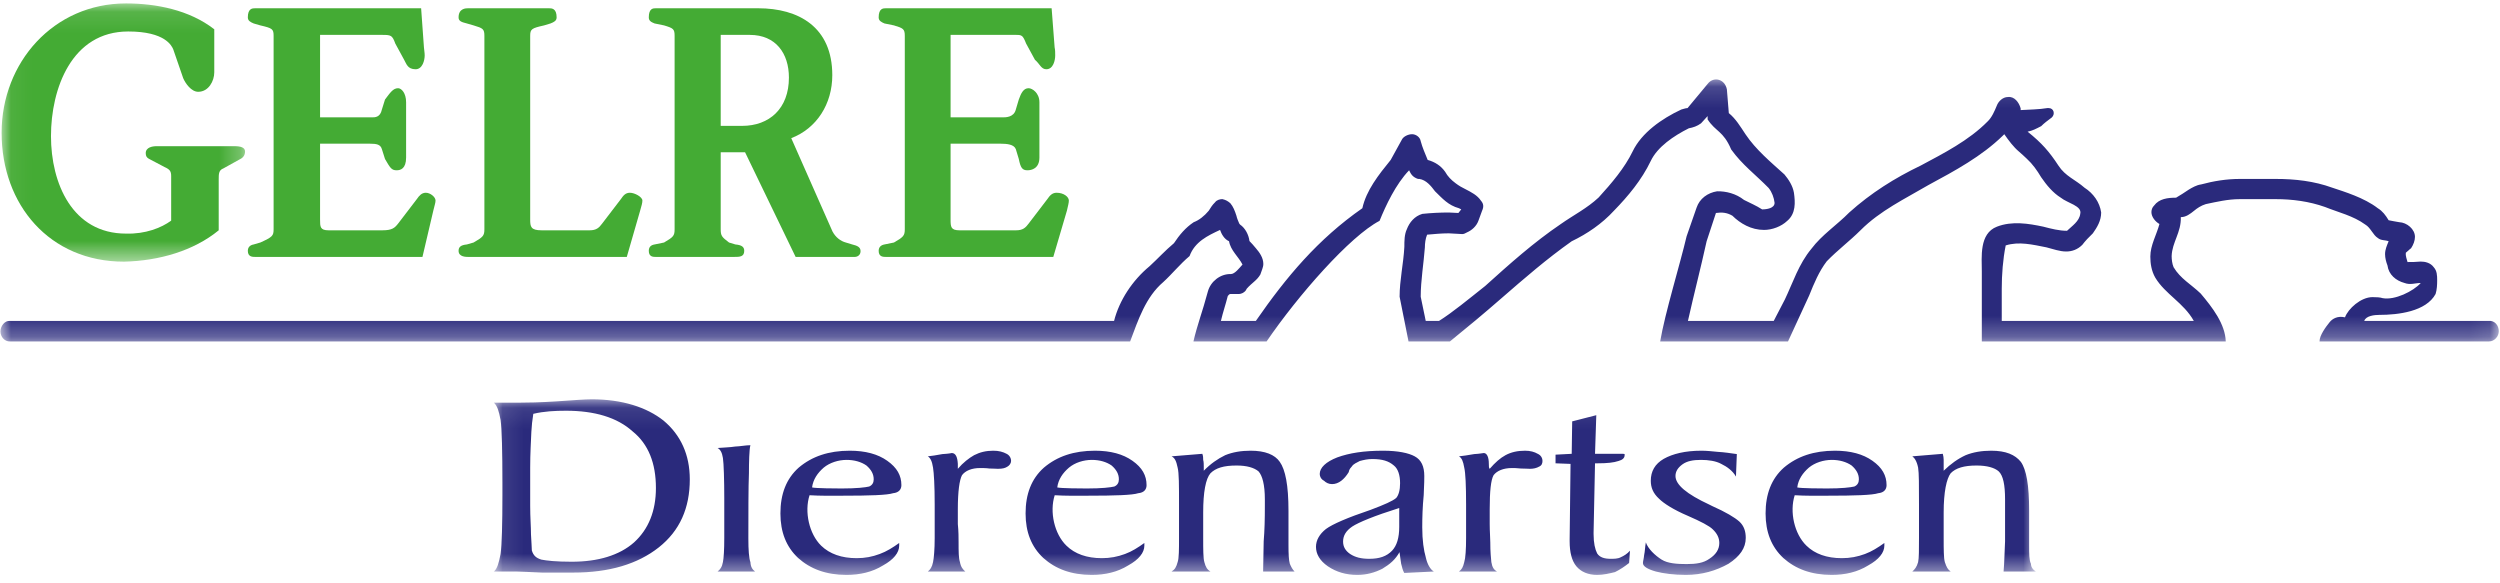 <?xml version="1.0" encoding="UTF-8"?>
<svg width="120px" height="28px" viewBox="0 0 120 28" version="1.1" xmlns="http://www.w3.org/2000/svg" xmlns:xlink="http://www.w3.org/1999/xlink">
    <!-- Generator: Sketch 47 (45396) - http://www.bohemiancoding.com/sketch -->
    <title>logo/menu/gelre/kleur</title>
    <desc>Created with Sketch.</desc>
    <defs>
        <polygon id="path-1" points="11.741 0.105 0.056 0.105 0.056 12.501 11.741 12.501 11.741 0.105"></polygon>
        <polygon id="path-3" points="119.921 0.149 119.921 12.725 1.6390533e-05 12.725 1.6390533e-05 0.149 119.921 0.149"></polygon>
        <polygon id="path-5" points="0.084 8.523 74.097 8.523 74.097 0.095 0.084 0.095"></polygon>
    </defs>
    <g id="Symbols" stroke="none" stroke-width="1" fill="none" fill-rule="evenodd">
        <g id="logo/menu/gelre/kleur">
            <g id="Page-1" transform="translate(0.021, 0)">
                <g id="Group-3" transform="translate(0, 0.059)">
                    <mask id="mask-2" fill="white">
                        <use xlink:href="#path-1"></use>
                    </mask>
                    <g id="Clip-2"></g>
                    <path d="M10.264,3.414 C10.264,3.827 9.993,4.347 9.492,4.347 C9.157,4.347 8.874,3.934 8.772,3.693 L8.294,2.308 C8.223,2.146 7.917,1.452 6.133,1.452 C3.416,1.452 2.426,4.199 2.426,6.476 C2.426,8.743 3.452,11.154 6.027,11.154 C6.956,11.182 7.731,10.875 8.195,10.531 L8.195,8.394 C8.195,8.158 8.131,8.074 7.876,7.958 L7.118,7.558 C7.025,7.502 6.974,7.436 6.974,7.292 C6.974,7.013 7.295,6.958 7.494,6.958 L11.234,6.958 C11.541,6.958 11.741,7.023 11.741,7.213 C11.741,7.413 11.624,7.53 11.477,7.595 L10.705,8.023 C10.477,8.107 10.477,8.292 10.477,8.543 L10.477,10.996 C9.274,11.981 7.625,12.46 5.933,12.501 C2.36,12.501 0.056,9.769 0.056,6.317 C0.056,2.944 2.547,0.105 6.027,0.105 C7.466,0.105 9.066,0.416 10.264,1.346 L10.264,3.414 Z" id="Fill-1" fill="#44AB34" mask="url(#mask-2)"></path>
                </g>
                <path d="M13.112,1.726 C13.112,1.395 13.06,1.354 12.475,1.219 L12.155,1.126 C11.996,1.057 11.875,0.997 11.875,0.833 C11.875,0.397 12.103,0.397 12.224,0.397 L20.193,0.397 L20.328,2.273 C20.336,2.395 20.364,2.524 20.364,2.659 C20.364,2.896 20.257,3.324 19.928,3.324 C19.538,3.324 19.487,3.059 19.379,2.873 L18.952,2.088 C18.808,1.683 18.738,1.675 18.31,1.675 L15.342,1.675 L15.342,5.633 L17.833,5.633 C17.967,5.633 18.231,5.642 18.31,5.256 L18.459,4.778 C18.702,4.458 18.844,4.234 19.087,4.234 C19.244,4.234 19.472,4.458 19.472,4.912 L19.472,7.561 C19.472,8.095 19.208,8.174 19.016,8.174 C18.766,8.174 18.702,8.045 18.459,7.631 L18.31,7.161 C18.246,6.933 18.059,6.897 17.73,6.897 L15.342,6.897 L15.342,10.534 C15.342,10.883 15.342,11.055 15.751,11.055 L18.338,11.055 C18.808,11.055 18.928,10.934 19.087,10.734 L19.993,9.549 C20.1,9.392 20.221,9.252 20.419,9.252 C20.629,9.252 20.885,9.452 20.885,9.628 C20.885,9.736 20.829,9.884 20.778,10.111 L20.257,12.332 L12.224,12.332 C12.103,12.332 11.875,12.332 11.875,12.041 C11.875,11.854 11.996,11.762 12.155,11.734 L12.475,11.641 C13.06,11.375 13.112,11.319 13.112,11 L13.112,1.726 Z" id="Fill-4" fill="#44AB34"></path>
                <path d="M23.23,1.726 C23.23,1.395 23.166,1.354 22.711,1.219 L22.389,1.126 C22.098,1.057 21.991,0.997 21.991,0.833 C21.991,0.397 22.348,0.397 22.445,0.397 L26.335,0.397 C26.456,0.397 26.697,0.397 26.697,0.833 C26.697,0.997 26.576,1.057 26.404,1.126 L26.097,1.219 C25.494,1.354 25.428,1.395 25.428,1.726 L25.428,10.534 C25.428,10.883 25.456,11.055 25.977,11.055 L28.282,11.055 C28.601,11.055 28.733,10.934 28.88,10.734 L29.787,9.549 C29.893,9.392 30,9.252 30.214,9.252 C30.442,9.252 30.814,9.452 30.814,9.628 C30.814,9.736 30.772,9.884 30.706,10.111 L30.065,12.332 L22.445,12.332 C22.348,12.332 21.991,12.332 21.991,12.041 C21.991,11.854 22.098,11.762 22.389,11.734 L22.711,11.641 C23.166,11.375 23.23,11.319 23.23,11 L23.23,1.726 Z" id="Fill-6" fill="#44AB34"></path>
                <path d="M34.573,6.042 L35.599,6.042 C36.905,6.042 37.847,5.215 37.847,3.724 C37.847,2.567 37.22,1.675 35.971,1.675 L34.573,1.675 L34.573,6.042 Z M32.36,1.726 C32.36,1.395 32.304,1.354 31.853,1.219 L31.399,1.126 C31.227,1.057 31.121,0.997 31.121,0.833 C31.121,0.397 31.334,0.397 31.455,0.397 L36.371,0.397 C38.316,0.397 39.929,1.298 39.929,3.608 C39.929,4.991 39.182,6.163 37.959,6.632 L39.939,11.111 C40.086,11.39 40.329,11.575 40.58,11.641 L40.886,11.734 C41.114,11.79 41.286,11.854 41.286,12.054 C41.286,12.254 41.127,12.332 41.008,12.332 L38.169,12.332 L35.743,7.31 L34.573,7.31 L34.573,11 C34.573,11.319 34.623,11.375 34.973,11.641 L35.279,11.734 C35.586,11.762 35.702,11.854 35.702,12.04 C35.702,12.332 35.477,12.332 35.213,12.332 L31.455,12.332 C31.334,12.332 31.121,12.332 31.121,12.04 C31.121,11.854 31.227,11.762 31.399,11.734 L31.853,11.641 C32.304,11.375 32.36,11.319 32.36,11 L32.36,1.726 Z" id="Fill-8" fill="#44AB34"></path>
                <path d="M43.409,1.726 C43.409,1.395 43.34,1.354 42.889,1.219 L42.433,1.126 C42.276,1.057 42.155,0.997 42.155,0.833 C42.155,0.397 42.378,0.397 42.499,0.397 L50.457,0.397 L50.601,2.273 C50.629,2.395 50.629,2.524 50.629,2.659 C50.629,2.896 50.537,3.324 50.201,3.324 C49.95,3.324 49.886,3.059 49.658,2.873 L49.231,2.088 C49.073,1.683 49.018,1.675 48.739,1.675 L45.607,1.675 L45.607,5.633 L48.111,5.633 C48.232,5.633 48.645,5.642 48.739,5.256 L48.881,4.778 C48.993,4.458 49.114,4.234 49.352,4.234 C49.524,4.234 49.871,4.458 49.871,4.912 L49.871,7.561 C49.871,8.095 49.486,8.174 49.296,8.174 C49.045,8.174 48.965,8.045 48.881,7.631 L48.739,7.161 C48.655,6.933 48.324,6.897 48.005,6.897 L45.607,6.897 L45.607,10.534 C45.607,10.883 45.616,11.055 46.034,11.055 L48.752,11.055 C49.073,11.055 49.203,10.934 49.352,10.734 L50.258,9.549 C50.365,9.392 50.484,9.252 50.694,9.252 C51.043,9.252 51.284,9.452 51.284,9.628 C51.284,9.736 51.242,9.884 51.191,10.111 L50.537,12.332 L42.499,12.332 C42.378,12.332 42.155,12.332 42.155,12.041 C42.155,11.854 42.276,11.762 42.433,11.734 L42.889,11.641 C43.34,11.375 43.409,11.319 43.409,11 L43.409,1.726 Z" id="Fill-10" fill="#44AB34"></path>
                <g id="Group-14" transform="translate(0, 3.665)">
                    <mask id="mask-4" fill="white">
                        <use xlink:href="#path-3"></use>
                    </mask>
                    <g id="Clip-13"></g>
                    <path d="M119.453,12.724 L111.316,12.724 C111.316,12.436 111.61,12.036 111.795,11.808 C111.939,11.623 112.195,11.488 112.539,11.567 C112.688,11.154 113.301,10.597 113.858,10.597 C114.058,10.597 114.221,10.605 114.35,10.647 C114.927,10.754 115.819,10.318 116.176,9.918 C115.912,9.918 115.67,10.024 115.396,9.918 C114.978,9.806 114.634,9.513 114.578,9.077 C114.514,8.913 114.462,8.715 114.462,8.533 C114.462,8.315 114.55,8.115 114.634,7.915 C114.462,7.849 114.263,7.887 114.114,7.758 C113.886,7.622 113.77,7.264 113.514,7.115 C112.929,6.689 112.237,6.535 111.582,6.271 C110.82,6.001 110.012,5.894 109.217,5.894 L107.484,5.894 C106.922,5.894 106.373,6.024 105.858,6.132 C105.63,6.201 105.44,6.33 105.296,6.451 C105.109,6.601 104.909,6.758 104.658,6.758 C104.683,7.487 104.241,7.958 104.218,8.626 C104.218,8.779 104.241,8.997 104.311,9.161 C104.64,9.713 105.147,9.979 105.611,10.424 C106.173,11.088 106.788,11.888 106.815,12.724 L95.106,12.724 L95.106,9.369 C95.106,8.677 94.972,7.543 95.835,7.214 C96.557,6.935 97.347,7.064 98.053,7.214 C98.438,7.315 98.823,7.413 99.196,7.413 C99.432,7.186 99.786,6.958 99.831,6.601 C99.93,6.215 99.223,6.089 98.897,5.824 C98.517,5.588 98.21,5.216 97.955,4.843 C97.755,4.509 97.547,4.212 97.263,3.952 C97.127,3.827 97.035,3.734 96.891,3.613 C96.625,3.39 96.398,3.083 96.185,2.777 L96.106,2.855 C95.093,3.84 93.829,4.524 92.546,5.216 C91.418,5.879 90.228,6.442 89.286,7.386 C88.765,7.905 88.179,8.343 87.663,8.877 C87.296,9.356 87.05,9.941 86.822,10.513 L85.804,12.724 L79.668,12.724 C79.896,11.367 80.625,9.007 80.936,7.677 L81.415,6.302 C81.559,5.871 81.944,5.588 82.4,5.517 C82.826,5.509 83.305,5.625 83.692,5.932 C83.998,6.089 84.277,6.201 84.56,6.386 C84.788,6.386 85.159,6.33 85.159,6.071 C85.131,5.824 85.034,5.56 84.875,5.36 C84.262,4.732 83.598,4.24 83.077,3.511 C82.692,2.604 82.33,2.665 81.944,2.065 L81.944,1.908 L81.628,2.255 C81.443,2.391 81.251,2.455 81.043,2.493 C80.322,2.855 79.537,3.38 79.212,4.068 C78.776,4.975 78.134,5.745 77.447,6.451 C76.87,7.079 76.164,7.558 75.421,7.915 C74.223,8.761 73.139,9.703 72.038,10.66 C71.212,11.382 70.407,12.05 69.576,12.724 L67.588,12.724 L67.16,10.577 C67.16,9.779 67.345,8.997 67.388,8.184 C67.388,7.905 67.388,7.586 67.509,7.335 C67.629,7.014 67.88,6.707 68.252,6.601 C68.662,6.558 69.107,6.535 69.52,6.535 L69.981,6.558 L70.12,6.386 L70.009,6.33 C69.493,6.187 69.224,5.871 68.86,5.517 C68.662,5.253 68.437,4.975 68.108,4.924 L68.044,4.924 C67.801,4.843 67.708,4.709 67.616,4.509 C66.975,5.175 66.496,6.201 66.198,6.935 C64.79,7.664 62.282,10.513 60.776,12.724 L57.264,12.724 C57.459,11.888 57.686,11.339 57.957,10.326 C58.086,9.847 58.555,9.475 59.057,9.49 C59.249,9.49 59.462,9.207 59.619,9.034 C59.434,8.662 59.049,8.361 58.973,7.915 C58.742,7.813 58.611,7.571 58.542,7.371 C57.942,7.649 57.329,7.943 57.078,8.626 C56.623,9.007 56.215,9.513 55.815,9.875 C54.969,10.597 54.615,11.688 54.225,12.724 L0.456,12.724 C0.2,12.737 1.6390533e-05,12.496 1.6390533e-05,12.245 C1.6390533e-05,11.995 0.2,11.716 0.456,11.739 L53.454,11.739 C53.705,10.754 54.331,9.797 55.159,9.113 C55.544,8.761 55.906,8.361 56.329,8.008 C56.585,7.622 56.878,7.264 57.278,7 C57.529,6.907 57.785,6.707 57.998,6.451 C58.086,6.317 58.155,6.187 58.304,6.043 C58.383,5.932 58.542,5.894 58.634,5.894 L58.658,5.894 C58.821,5.932 58.913,5.987 59.034,6.089 C59.173,6.251 59.249,6.451 59.327,6.689 C59.355,6.814 59.406,6.935 59.462,7.064 L59.503,7.115 C59.745,7.279 59.917,7.599 59.953,7.905 C60.034,7.986 60.176,8.143 60.26,8.249 C60.447,8.464 60.619,8.715 60.619,9.007 C60.619,9.169 60.53,9.333 60.475,9.513 C60.302,9.806 60.075,9.903 59.819,10.197 C59.778,10.29 59.745,10.326 59.634,10.397 C59.578,10.424 59.517,10.447 59.434,10.447 L59.076,10.447 L59.057,10.447 L59.034,10.447 C58.983,10.447 58.955,10.503 58.913,10.541 C58.798,10.995 58.686,11.298 58.583,11.739 L60.26,11.739 C61.723,9.625 63.243,7.813 65.372,6.33 C65.562,5.471 66.147,4.732 66.732,4.012 L67.282,3.013 C67.36,2.883 67.573,2.777 67.76,2.777 C67.945,2.777 68.145,2.921 68.173,3.111 C68.252,3.413 68.386,3.711 68.508,4.012 C68.86,4.109 69.148,4.296 69.348,4.584 C69.465,4.798 69.637,4.975 69.85,5.132 C70.009,5.253 70.171,5.345 70.32,5.415 C70.599,5.56 70.891,5.704 71.068,5.973 C71.184,6.104 71.212,6.251 71.119,6.451 L70.942,6.935 C70.85,7.186 70.635,7.386 70.399,7.487 C70.32,7.535 70.235,7.571 70.171,7.571 L69.52,7.535 C69.148,7.535 68.824,7.571 68.48,7.599 C68.401,7.786 68.373,8.022 68.373,8.208 C68.317,8.969 68.173,9.806 68.173,10.577 L68.414,11.739 L69.052,11.739 C69.693,11.339 70.478,10.688 71.268,10.062 C72.438,9.007 73.595,7.971 74.9,7.087 C75.5,6.664 76.164,6.33 76.713,5.815 C77.335,5.132 77.962,4.398 78.348,3.599 C78.776,2.711 79.737,2.032 80.681,1.592 C80.773,1.574 80.881,1.523 80.982,1.523 L81.985,0.315 C82.251,0.021 82.762,0.115 82.869,0.621 L82.962,1.764 C83.292,2.032 83.515,2.405 83.761,2.777 C84.262,3.524 84.969,4.109 85.632,4.709 C85.832,4.947 86.032,5.253 86.088,5.588 C86.154,6.051 86.181,6.586 85.768,6.935 C85.475,7.214 85.034,7.371 84.652,7.371 C84.034,7.371 83.515,7.064 83.133,6.689 C82.869,6.535 82.626,6.517 82.344,6.558 L81.897,7.915 C81.615,9.197 81.279,10.488 81,11.739 L85.118,11.739 L85.652,10.711 C86.032,9.918 86.316,9.007 86.926,8.277 C87.422,7.613 88.152,7.135 88.742,6.535 C89.782,5.601 90.925,4.881 92.175,4.281 C93.267,3.696 94.48,3.083 95.385,2.164 C95.585,1.977 95.721,1.662 95.827,1.401 C95.906,1.192 96.119,0.992 96.357,0.992 C96.663,0.951 96.891,1.242 96.97,1.536 L96.97,1.619 C97.397,1.592 97.838,1.592 98.251,1.523 L98.317,1.523 C98.568,1.523 98.638,1.819 98.461,1.977 C98.276,2.113 98.089,2.255 97.955,2.391 C97.699,2.521 97.555,2.604 97.304,2.655 C97.983,3.199 98.345,3.613 98.782,4.281 C99.117,4.798 99.595,4.955 100.036,5.345 C100.459,5.615 100.766,6.043 100.835,6.535 C100.835,6.935 100.636,7.251 100.436,7.535 C100.245,7.715 100.059,7.915 99.93,8.087 C99.702,8.315 99.432,8.407 99.158,8.407 C98.838,8.407 98.545,8.292 98.21,8.208 C97.547,8.077 96.891,7.915 96.253,8.115 C96.119,8.779 96.063,9.513 96.063,10.197 L96.063,11.739 L105.281,11.739 C104.803,10.875 103.911,10.46 103.432,9.662 C103.247,9.341 103.195,8.979 103.195,8.649 C103.195,8.105 103.498,7.599 103.632,7.087 C103.432,6.973 103.247,6.745 103.247,6.517 C103.247,6.414 103.283,6.289 103.377,6.201 C103.618,5.871 104.041,5.824 104.431,5.824 C104.658,5.694 104.813,5.588 105.031,5.443 C105.193,5.345 105.412,5.216 105.63,5.188 C106.229,5.025 106.856,4.924 107.484,4.924 L109.217,4.924 C110.133,4.924 111.052,5.025 111.931,5.345 C112.488,5.532 113.463,5.824 114.114,6.33 C114.342,6.469 114.486,6.664 114.634,6.907 C114.798,6.935 114.95,6.973 115.14,7 C115.512,7.014 115.897,7.335 115.897,7.705 C115.897,7.887 115.819,8.087 115.712,8.249 C115.619,8.315 115.54,8.407 115.461,8.464 C115.434,8.626 115.512,8.779 115.54,8.913 C115.755,8.913 115.94,8.913 116.168,8.89 C116.376,8.89 116.642,8.941 116.804,9.169 C116.953,9.333 116.963,9.556 116.963,9.779 C116.963,10.006 116.953,10.234 116.887,10.447 C116.432,11.288 115.099,11.45 114.18,11.45 C113.97,11.45 113.542,11.488 113.463,11.739 L119.453,11.739 C119.708,11.716 119.921,11.939 119.921,12.236 C119.921,12.486 119.708,12.724 119.453,12.724" id="Fill-12" fill="#2A2A7C" mask="url(#mask-4)"></path>
                </g>
                <g id="Group-17" transform="translate(23.602, 19.072)">
                    <mask id="mask-6" fill="white">
                        <use xlink:href="#path-5"></use>
                    </mask>
                    <g id="Clip-16"></g>
                    <path d="M68.168,8.361 C68.275,8.267 68.381,8.151 68.447,7.91 C68.489,7.72 68.489,7.31 68.489,6.748 L68.489,5.522 L68.489,5.15 C68.489,4.216 68.489,3.631 68.447,3.375 C68.381,3.055 68.275,2.911 68.168,2.832 L69.632,2.711 C69.66,2.818 69.673,2.911 69.673,3.003 L69.673,3.324 L69.673,3.524 C70.009,3.195 70.351,2.952 70.728,2.777 C71.086,2.632 71.5,2.562 71.95,2.562 C72.661,2.562 73.098,2.752 73.377,3.096 C73.646,3.473 73.775,4.216 73.775,5.443 L73.775,6.748 L73.775,7.082 C73.775,7.52 73.775,7.812 73.861,7.989 C73.869,8.151 73.948,8.267 74.097,8.361 L72.549,8.361 C72.592,7.892 72.592,7.404 72.62,6.91 L72.62,5.215 L72.62,4.894 C72.62,4.193 72.526,3.752 72.313,3.552 C72.113,3.375 71.751,3.273 71.248,3.273 C70.65,3.273 70.25,3.394 70.009,3.645 C69.809,3.909 69.673,4.55 69.673,5.522 L69.673,6.748 C69.673,7.31 69.673,7.72 69.73,7.91 C69.809,8.151 69.873,8.267 70.009,8.361 L68.168,8.361 Z M56.134,7.789 C56.428,7.976 56.878,8.004 57.334,8.004 C57.798,8.004 58.147,7.951 58.426,7.751 C58.745,7.548 58.904,7.292 58.904,6.991 C58.904,6.748 58.798,6.535 58.588,6.335 C58.426,6.173 58.026,5.963 57.385,5.684 C56.719,5.401 56.238,5.094 56.015,4.871 C55.721,4.602 55.615,4.324 55.615,4.003 C55.615,3.552 55.815,3.195 56.238,2.952 C56.664,2.711 57.269,2.562 58.041,2.562 C58.295,2.562 58.555,2.59 58.839,2.618 C59.132,2.632 59.452,2.683 59.745,2.724 L59.703,3.803 C59.545,3.524 59.267,3.324 58.996,3.195 C58.745,3.055 58.383,3.003 58.026,3.003 C57.654,3.003 57.357,3.055 57.134,3.217 C56.919,3.375 56.8,3.552 56.8,3.775 C56.8,4.193 57.334,4.643 58.426,5.15 L58.555,5.215 C59.224,5.512 59.639,5.763 59.866,5.963 C60.093,6.173 60.173,6.441 60.173,6.748 C60.173,7.232 59.894,7.631 59.345,7.989 C58.745,8.323 58.077,8.523 57.296,8.523 C56.719,8.523 56.215,8.454 55.856,8.361 C55.438,8.24 55.238,8.11 55.238,7.951 C55.238,7.867 55.28,7.751 55.293,7.589 C55.336,7.404 55.336,7.189 55.377,6.963 C55.489,7.277 55.815,7.589 56.134,7.789 L56.134,7.789 Z M51.763,3.195 L51.043,3.167 L51.043,2.752 L51.819,2.711 L51.842,1.154 L52.999,0.857 L52.938,2.711 L54.258,2.711 C54.308,2.711 54.318,2.711 54.359,2.724 L54.359,2.777 C54.359,2.911 54.258,3.003 54.067,3.055 C53.84,3.134 53.51,3.167 53.068,3.167 L52.938,3.167 L52.869,6.484 L52.869,6.563 C52.869,6.991 52.938,7.292 53.04,7.492 C53.161,7.682 53.389,7.751 53.682,7.751 C53.84,7.751 54.03,7.751 54.161,7.682 C54.318,7.612 54.48,7.52 54.615,7.361 L54.574,7.951 C54.374,8.11 54.146,8.267 53.895,8.389 C53.627,8.454 53.348,8.523 53.04,8.523 C52.619,8.523 52.279,8.389 52.042,8.11 C51.819,7.84 51.72,7.431 51.72,6.91 L51.72,6.804 L51.763,3.195 Z M46.407,8.361 C46.541,8.267 46.605,8.151 46.661,7.91 C46.721,7.72 46.749,7.31 46.749,6.748 L46.749,5.522 L46.749,5.15 C46.749,4.216 46.721,3.631 46.661,3.375 C46.605,3.055 46.541,2.911 46.407,2.832 C46.564,2.818 46.843,2.777 47.139,2.724 C47.419,2.711 47.549,2.673 47.605,2.673 C47.754,2.683 47.841,2.873 47.841,3.195 C47.841,3.311 47.841,3.394 47.883,3.431 C48.139,3.134 48.39,2.911 48.641,2.777 C48.909,2.632 49.217,2.562 49.58,2.562 C49.83,2.562 50.03,2.618 50.188,2.711 C50.337,2.777 50.416,2.911 50.416,3.055 C50.416,3.167 50.378,3.273 50.258,3.324 C50.137,3.394 49.988,3.431 49.816,3.431 C49.737,3.431 49.588,3.417 49.38,3.417 C49.19,3.394 49.031,3.394 48.952,3.394 C48.539,3.394 48.232,3.524 48.069,3.737 C47.939,3.965 47.883,4.514 47.883,5.363 L47.883,6.084 C47.883,6.432 47.911,6.748 47.911,6.963 C47.911,7.404 47.939,7.72 47.962,7.91 C48.005,8.151 48.069,8.267 48.232,8.361 L46.407,8.361 Z M43.781,8.43 C43.71,8.31 43.674,8.151 43.632,7.989 C43.604,7.812 43.581,7.631 43.553,7.431 C43.353,7.789 43.102,8.004 42.727,8.23 C42.363,8.412 41.983,8.523 41.527,8.523 C40.985,8.523 40.529,8.389 40.114,8.11 C39.724,7.84 39.544,7.52 39.544,7.176 C39.544,6.855 39.716,6.563 40.022,6.32 C40.342,6.084 41.063,5.773 42.165,5.401 C42.833,5.15 43.233,4.973 43.396,4.829 C43.512,4.694 43.581,4.453 43.581,4.124 C43.581,3.737 43.484,3.431 43.284,3.273 C43.033,3.055 42.727,2.962 42.248,2.962 C42.02,2.962 41.848,3.003 41.648,3.055 C41.504,3.134 41.342,3.195 41.271,3.311 C41.221,3.375 41.142,3.431 41.114,3.593 C40.901,3.937 40.635,4.165 40.314,4.165 C40.157,4.165 40.022,4.096 39.929,4.003 C39.795,3.937 39.724,3.803 39.724,3.681 C39.724,3.375 40.022,3.096 40.565,2.883 C41.142,2.673 41.848,2.562 42.763,2.562 C43.484,2.562 43.994,2.673 44.282,2.832 C44.604,3.003 44.743,3.324 44.743,3.775 C44.743,3.853 44.743,4.165 44.715,4.694 C44.659,5.256 44.645,5.773 44.645,6.242 C44.645,6.855 44.715,7.348 44.822,7.71 C44.887,8.004 45.031,8.267 45.202,8.361 L43.781,8.43 Z M43.54,5.312 C42.327,5.694 41.593,6.001 41.286,6.201 C40.985,6.404 40.845,6.641 40.845,6.92 C40.845,7.176 40.957,7.361 41.183,7.52 C41.435,7.682 41.714,7.751 42.104,7.751 C42.591,7.751 42.94,7.631 43.196,7.361 C43.423,7.12 43.54,6.748 43.54,6.214 L43.54,5.312 Z M32.612,8.361 C32.77,8.267 32.838,8.151 32.904,7.91 C32.97,7.72 32.97,7.31 32.97,6.748 L32.97,5.522 L32.97,5.15 C32.97,4.216 32.97,3.631 32.904,3.375 C32.838,3.055 32.77,2.911 32.612,2.832 L34.089,2.711 C34.13,2.818 34.13,2.911 34.13,3.003 C34.158,3.096 34.158,3.231 34.158,3.324 L34.158,3.524 C34.479,3.195 34.823,2.952 35.186,2.777 C35.543,2.632 35.943,2.562 36.407,2.562 C37.105,2.562 37.569,2.752 37.806,3.096 C38.075,3.473 38.224,4.216 38.224,5.443 L38.224,6.748 L38.224,7.082 C38.224,7.52 38.237,7.812 38.288,7.989 C38.354,8.151 38.424,8.267 38.516,8.361 L37.007,8.361 C37.007,7.892 37.034,7.404 37.034,6.91 C37.077,6.391 37.09,5.856 37.09,5.215 L37.09,4.894 C37.09,4.193 36.969,3.752 36.784,3.552 C36.571,3.375 36.226,3.273 35.73,3.273 C35.107,3.273 34.73,3.394 34.479,3.645 C34.251,3.909 34.13,4.55 34.13,5.522 L34.13,6.748 C34.13,7.31 34.13,7.72 34.186,7.91 C34.251,8.151 34.317,8.267 34.479,8.361 L32.612,8.361 Z M20.913,8.361 C21.034,8.267 21.113,8.151 21.163,7.91 C21.204,7.72 21.242,7.31 21.242,6.748 L21.242,5.522 L21.242,5.15 C21.242,4.216 21.204,3.631 21.163,3.375 C21.113,3.055 21.034,2.911 20.913,2.832 C21.085,2.818 21.313,2.777 21.614,2.724 C21.898,2.711 22.07,2.673 22.07,2.673 C22.255,2.683 22.334,2.873 22.353,3.195 L22.353,3.431 C22.604,3.134 22.896,2.911 23.134,2.777 C23.417,2.632 23.709,2.562 24.053,2.562 C24.324,2.562 24.522,2.618 24.694,2.711 C24.828,2.777 24.909,2.911 24.909,3.055 C24.909,3.167 24.828,3.273 24.737,3.324 C24.63,3.394 24.509,3.431 24.271,3.431 C24.202,3.431 24.081,3.417 23.873,3.417 C23.709,3.394 23.524,3.394 23.417,3.394 C23.017,3.394 22.711,3.524 22.553,3.737 C22.432,3.965 22.353,4.514 22.353,5.363 L22.353,6.084 C22.389,6.432 22.389,6.748 22.389,6.963 C22.389,7.404 22.389,7.72 22.455,7.91 C22.496,8.151 22.604,8.267 22.711,8.361 L20.913,8.361 Z M66.826,7.12 C66.826,7.454 66.56,7.789 66.054,8.067 C65.534,8.389 64.949,8.523 64.294,8.523 C63.323,8.523 62.564,8.24 61.974,7.71 C61.404,7.176 61.125,6.469 61.125,5.573 C61.125,4.643 61.404,3.909 62.002,3.375 C62.645,2.832 63.443,2.562 64.456,2.562 C65.205,2.562 65.803,2.724 66.254,3.045 C66.723,3.375 66.932,3.752 66.932,4.216 C66.932,4.416 66.811,4.575 66.532,4.602 C66.254,4.694 65.428,4.722 64.094,4.722 C63.402,4.722 63.086,4.732 62.523,4.699 C62.268,5.494 62.505,6.558 63.086,7.12 C63.494,7.52 64.066,7.72 64.785,7.72 C65.185,7.72 65.534,7.654 65.896,7.52 C66.213,7.404 66.532,7.204 66.826,6.991 L66.826,7.12 Z M64.066,4.375 C64.785,4.375 65.205,4.324 65.385,4.281 C65.534,4.216 65.603,4.096 65.603,3.937 C65.603,3.681 65.483,3.473 65.256,3.273 C65.005,3.096 64.666,3.003 64.307,3.003 C63.908,3.003 63.494,3.134 63.202,3.375 C62.909,3.631 62.695,3.937 62.645,4.324 C62.797,4.37 63.82,4.375 64.066,4.375 L64.066,4.375 Z M31.306,7.12 C31.306,7.454 31.04,7.789 30.534,8.067 C30.014,8.389 29.429,8.523 28.778,8.523 C27.803,8.523 27.046,8.24 26.456,7.71 C25.884,7.176 25.605,6.469 25.605,5.573 C25.605,4.643 25.884,3.909 26.484,3.375 C27.125,2.832 27.923,2.562 28.936,2.562 C29.685,2.562 30.283,2.724 30.734,3.045 C31.204,3.375 31.412,3.752 31.412,4.216 C31.412,4.416 31.296,4.575 31.013,4.602 C30.734,4.694 29.908,4.722 28.579,4.722 C27.882,4.722 27.566,4.732 27.003,4.699 C26.748,5.494 26.985,6.558 27.566,7.12 C27.975,7.52 28.546,7.72 29.267,7.72 C29.665,7.72 30.014,7.654 30.377,7.52 C30.698,7.404 31.013,7.204 31.306,6.991 L31.306,7.12 Z M28.546,4.375 C29.267,4.375 29.685,4.324 29.865,4.281 C30.014,4.216 30.083,4.096 30.083,3.937 C30.083,3.681 29.964,3.473 29.736,3.273 C29.485,3.096 29.151,3.003 28.788,3.003 C28.388,3.003 27.975,3.134 27.687,3.375 C27.389,3.631 27.176,3.937 27.125,4.324 C27.282,4.37 28.3,4.375 28.546,4.375 L28.546,4.375 Z M19.538,7.12 C19.538,7.454 19.272,7.789 18.766,8.067 C18.246,8.389 17.656,8.523 17.005,8.523 C16.035,8.523 15.276,8.24 14.686,7.71 C14.116,7.176 13.837,6.469 13.837,5.573 C13.837,4.643 14.116,3.909 14.714,3.375 C15.356,2.832 16.155,2.562 17.167,2.562 C17.916,2.562 18.515,2.724 18.965,3.045 C19.434,3.375 19.644,3.752 19.644,4.216 C19.644,4.416 19.523,4.575 19.244,4.602 C18.965,4.694 18.139,4.722 16.805,4.722 C16.109,4.722 15.792,4.732 15.235,4.699 C14.979,5.494 15.217,6.558 15.792,7.12 C16.205,7.52 16.777,7.72 17.497,7.72 C17.897,7.72 18.246,7.654 18.603,7.52 C18.925,7.404 19.244,7.204 19.538,6.991 L19.538,7.12 Z M16.777,4.375 C17.497,4.375 17.916,4.324 18.097,4.281 C18.246,4.216 18.315,4.096 18.315,3.937 C18.315,3.681 18.195,3.473 17.967,3.273 C17.717,3.096 17.377,3.003 17.018,3.003 C16.62,3.003 16.205,3.134 15.914,3.375 C15.62,3.631 15.407,3.937 15.356,4.324 C15.509,4.37 16.531,4.375 16.777,4.375 L16.777,4.375 Z M10.821,8.361 C10.942,8.267 11.034,8.151 11.077,7.91 C11.118,7.72 11.142,7.31 11.142,6.748 L11.142,4.829 C11.142,4.003 11.118,3.167 11.077,2.911 C11.034,2.632 10.942,2.498 10.821,2.432 C11.118,2.405 11.398,2.405 11.662,2.362 C11.918,2.354 12.168,2.298 12.396,2.298 C12.34,2.498 12.326,3.134 12.326,3.645 C12.298,4.23 12.298,5.74 12.298,6.763 C12.298,7.333 12.326,7.71 12.396,7.91 C12.409,8.151 12.498,8.267 12.619,8.361 L10.821,8.361 Z M0.084,8.361 C0.243,8.23 0.321,7.951 0.405,7.52 C0.465,7.069 0.493,6.112 0.493,4.643 L0.493,4.165 C0.493,2.562 0.465,1.526 0.405,1.085 C0.321,0.643 0.243,0.407 0.084,0.257 L1.226,0.257 C1.705,0.257 2.305,0.244 3.104,0.193 C3.894,0.138 4.452,0.095 4.786,0.095 C6.24,0.095 7.41,0.472 8.223,1.113 C9.051,1.805 9.487,2.752 9.487,3.937 C9.487,5.312 9.01,6.404 7.997,7.204 C6.984,8.004 5.622,8.412 3.894,8.412 L2.383,8.412 C1.785,8.389 1.385,8.361 1.162,8.361 L0.084,8.361 Z M1.882,1.655 C1.864,2.111 1.826,2.673 1.826,3.375 L1.826,5.215 C1.826,5.763 1.864,6.214 1.864,6.576 C1.882,6.963 1.905,7.204 1.905,7.348 C1.975,7.589 2.105,7.71 2.36,7.789 C2.611,7.84 3.067,7.892 3.814,7.892 C5.078,7.892 6.105,7.589 6.812,6.963 C7.504,6.335 7.861,5.456 7.861,4.352 C7.861,3.167 7.504,2.246 6.741,1.633 C5.999,0.964 4.92,0.643 3.545,0.643 C3.011,0.643 2.482,0.67 1.975,0.792 C1.914,1.224 1.909,1.247 1.882,1.655 L1.882,1.655 Z" id="Fill-15" fill="#2A2A7C" mask="url(#mask-6)"></path>
                </g>
            </g>
        </g>
    </g>
</svg>